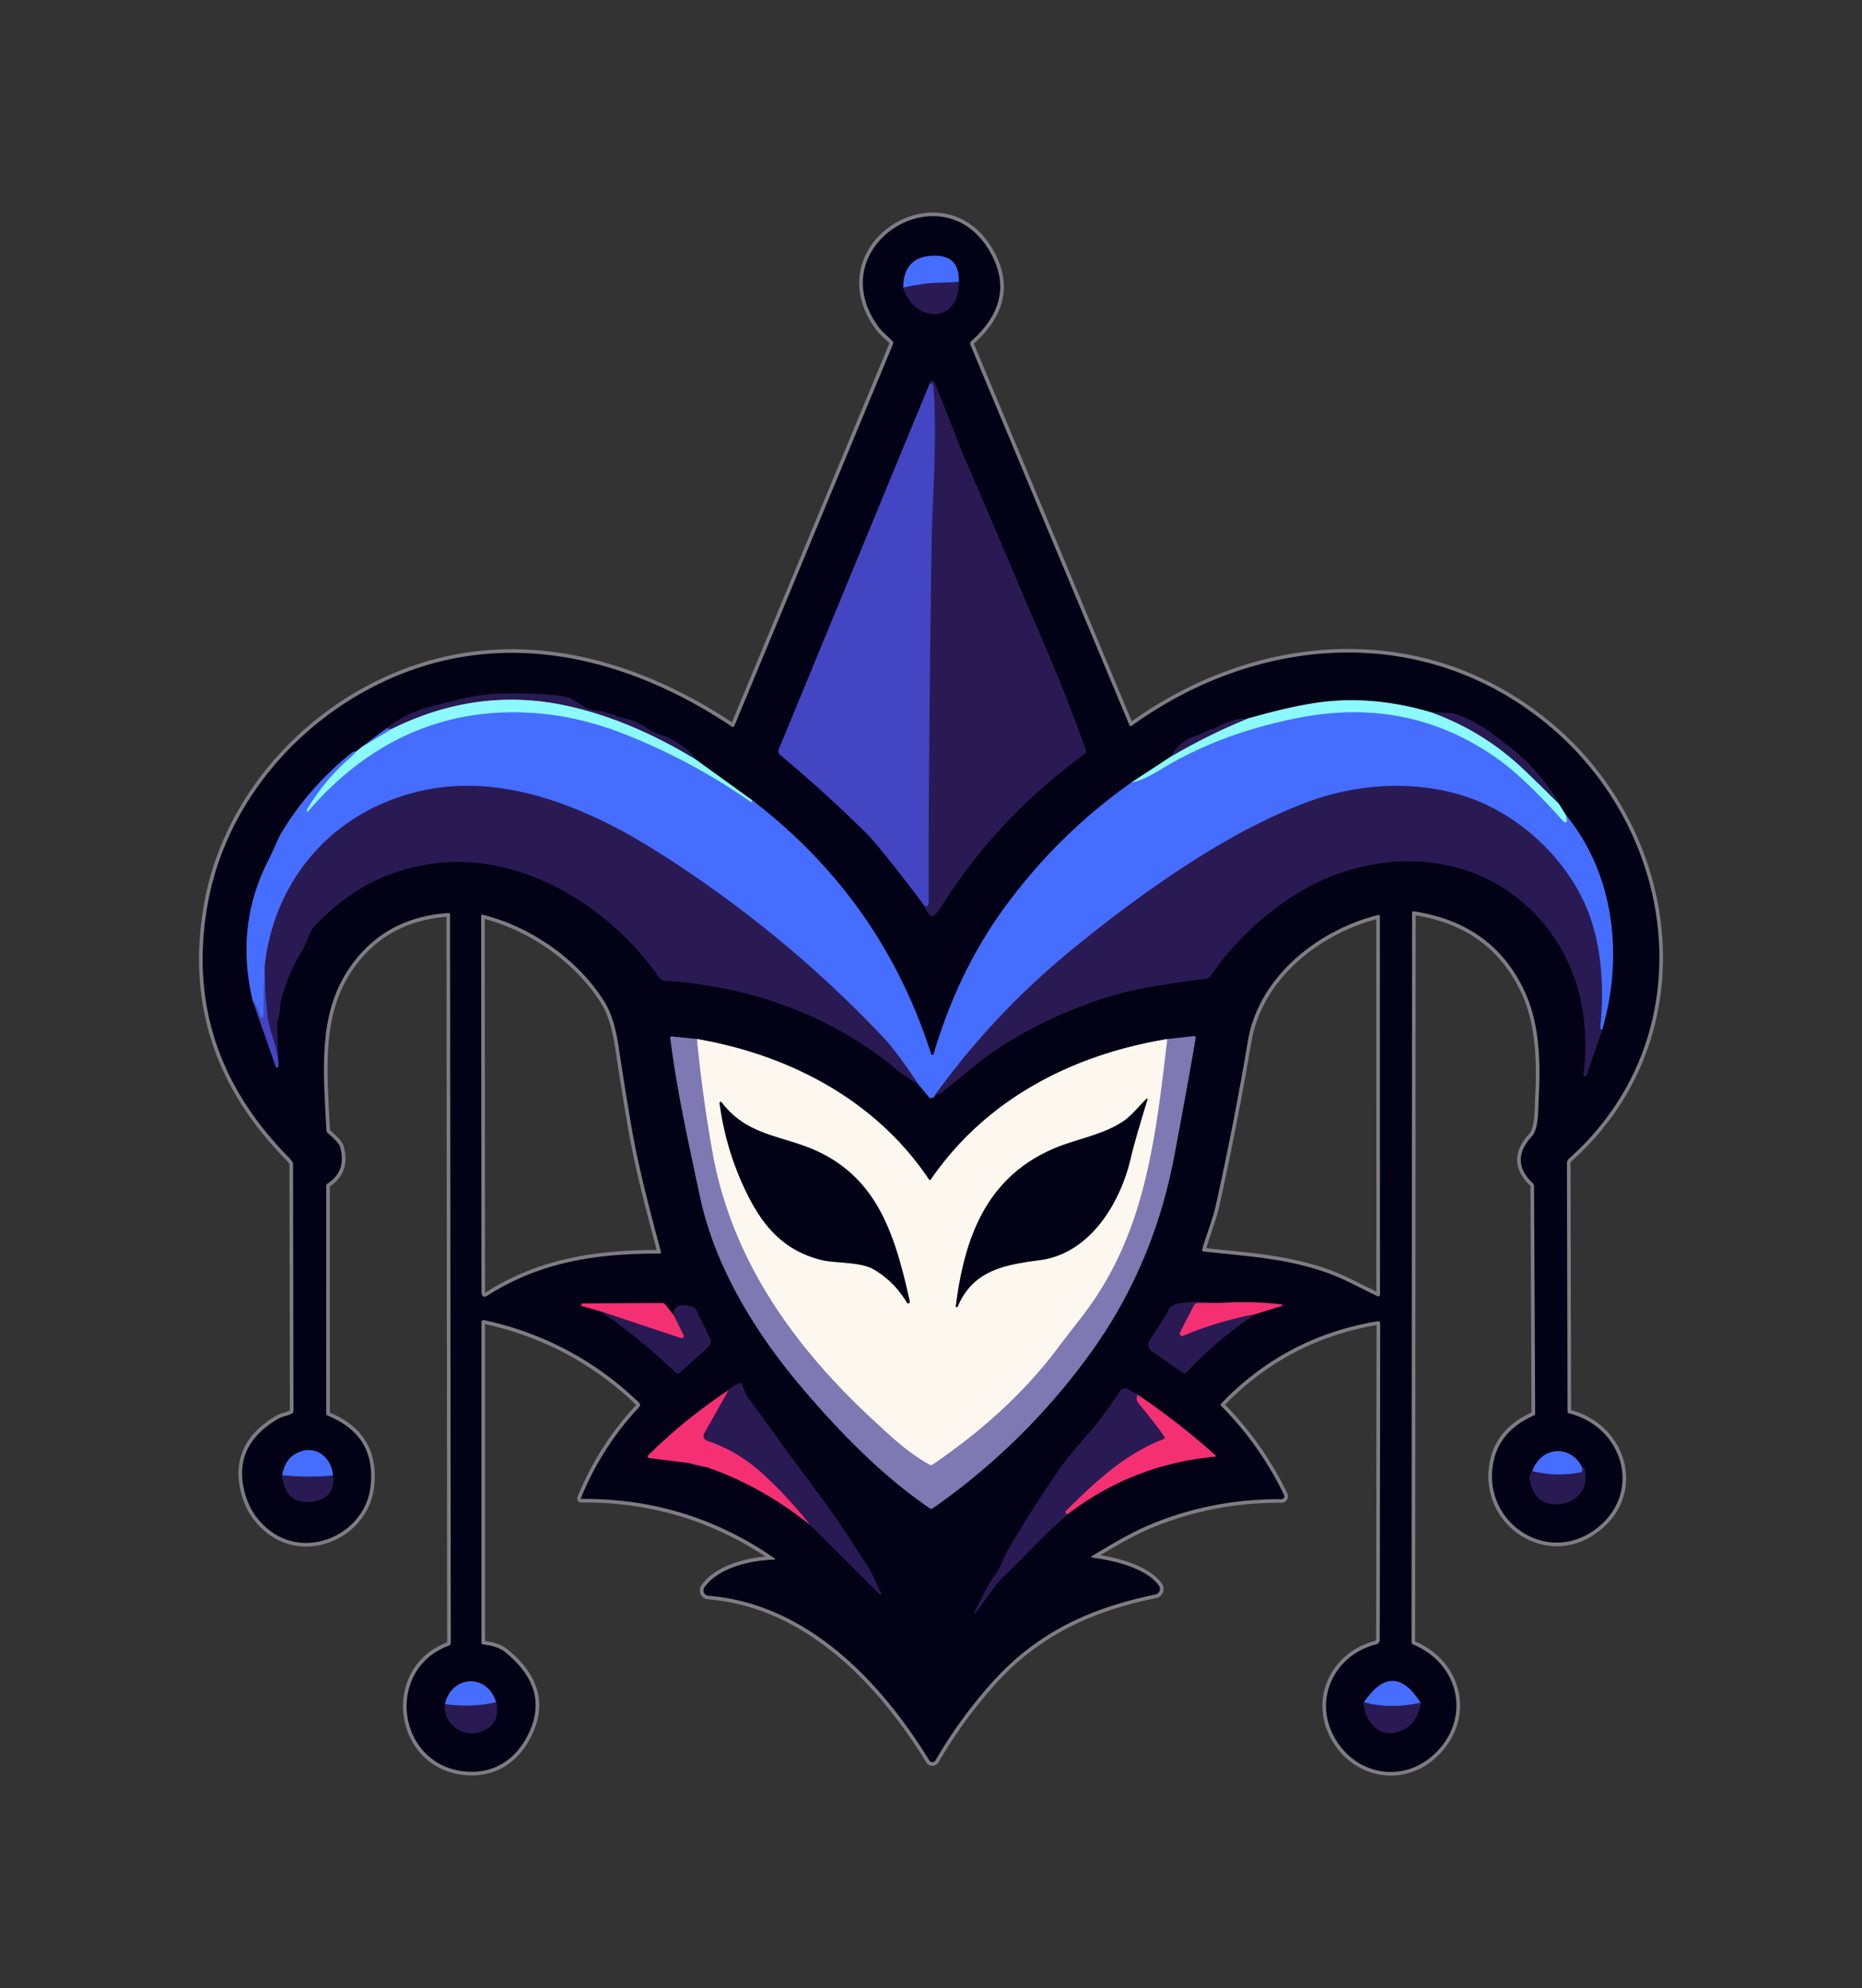 <?xml version="1.0" encoding="UTF-8" standalone="no"?>
<svg
   version="1.1"
   viewBox="0 0 405.759 433.184"
   id="svg154"
   sodipodi:docname="logo.svg"
   inkscape:export-filename="DALL·E 2023-10-17 12.09.51 - Minimalist logo for 'League of Replays' that can easily separate the logo and text. The design subtly reflects the character 'Shaco' with a stylized j.png"
   inkscape:export-xdpi="96"
   inkscape:export-ydpi="96"
   inkscape:version="1.3.2 (1:1.3.2+202311252150+091e20ef0f)"
   width="405.759"
   height="433.184"
   xmlns:inkscape="http://www.inkscape.org/namespaces/inkscape"
   xmlns:sodipodi="http://sodipodi.sourceforge.net/DTD/sodipodi-0.dtd"
   xmlns="http://www.w3.org/2000/svg"
   xmlns:svg="http://www.w3.org/2000/svg">
  <rect x="0" y="0" width="405.759" height="433.184" fill="#333333" stroke="none"/>
  <defs
     id="defs154" />
  <sodipodi:namedview
     id="namedview154"
     pagecolor="#ffffff"
     bordercolor="#666666"
     borderopacity="1.0"
     inkscape:showpageshadow="2"
     inkscape:pageopacity="0.0"
     inkscape:pagecheckerboard="0"
     inkscape:deskcolor="#d1d1d1"
     inkscape:zoom="1.0606602"
     inkscape:cx="79.667363"
     inkscape:cy="338.46844"
     inkscape:window-width="1920"
     inkscape:window-height="1080"
     inkscape:window-x="1920"
     inkscape:window-y="0"
     inkscape:window-maximized="0"
     inkscape:current-layer="svg154" />
  <g
     id="g1"
     transform="translate(-1.001,1.556)">
    <path
       stroke="#807d82"
       vector-effect="non-scaling-stroke"
       d="m 238.898,337.545 c 4.261,-2.563 8.774,-5.275 13.137,-7.052 q 13.404,-5.464 28.192,-5.377 a 0.66,0.668 10.9 0 0 0.629,-0.432 q 0.079,-0.212 -0.079,-0.55 -5.197,-10.802 -13.664,-19.34 -0.252,-0.252 0,-0.511 14.002,-14.599 34.112,-17.941 a 0.472,0.464 85.1 0 1 0.542,0.464 l -0.094,68.924 a 1.046,1.053 82.7 0 1 -0.786,1.014 c -9.041,2.311 -13.711,11.824 -9.159,20.165 4.552,8.349 14.89,10.22 21.761,3.837 8.247,-7.681 5.613,-19.764 -4.576,-23.971 q -0.314,-0.134 -0.314,-0.48 l 0.11,-158.933 q 0,-0.385 0.377,-0.33 17.43,2.618 24.301,17.768 c 3.098,6.816 3.349,15.118 2.925,22.878 -0.118,2.138 0.047,6.69 -1.462,8.326 q -4.984,5.393 0.165,10.26 0.283,0.267 0.283,0.66 l 0.236,49.45 q 0.008,0.377 -0.346,0.535 -8.035,3.569 -8.955,11.392 c -1.423,12.084 11.58,20.739 21.809,13.829 11.14,-7.524 7.115,-22.665 -5.157,-25.724 q -0.299,-0.071 -0.299,-0.377 l -0.126,-54.12 a 1.336,1.313 69.4 0 1 0.44,-0.991 c 29.458,-26.243 24.214,-70.732 -4.631,-94.577 -27.037,-22.335 -63.185,-19.576 -90.646,0.252 q -0.346,0.244 -0.511,-0.149 L 212.459,73.563 q -0.181,-0.432 0.165,-0.747 10.095,-9.01 4.127,-19.489 c -10.307,-18.098 -37.218,-1.289 -24.277,16.4 0.763,1.046 2.052,2.044 3.035,3.066 q 0.252,0.259 0.11,0.597 l -34.568,83.162 q -0.189,0.472 -0.613,0.189 c -23.892,-15.951 -52.485,-22.461 -79.302,-8.027 -17.61,9.481 -31.172,26.549 -34.812,46.4 q -5.786,31.534 17.233,55.166 0.55,0.558 1.061,1.187 0.236,0.291 0.244,0.668 l 0.086,53.79 a 0.613,0.613 0 0 1 -0.33,0.542 c -0.865,0.448 -2.248,0.692 -2.932,1.093 q -9.403,5.44 -7.657,14.757 1.195,6.368 6.171,9.937 c 8.271,5.92 20.401,0.22 21.549,-9.922 q 1.25,-11.101 -9.308,-15.401 -0.346,-0.142 -0.346,-0.511 l -0.008,-49.513 q 0,-0.362 0.307,-0.566 4.198,-2.728 2.728,-7.956 -0.267,-0.951 -2.665,-3.019 -0.307,-0.259 -0.33,-0.668 c -0.747,-13.994 -1.816,-25.975 5.566,-36.093 q 7.508,-10.299 21.022,-11.211 0.362,-0.024 0.362,0.338 l 0.157,158.768 a 0.519,0.535 78.8 0 1 -0.346,0.503 c -13.962,5.047 -11.541,25.7 3.113,27.414 6.014,0.7 10.873,-2.052 13.758,-7.382 q 5.574,-10.315 -4.709,-18.617 -1.604,-1.297 -4.725,-1.635 -0.409,-0.047 -0.409,-0.456 v -69.765 a 0.472,0.472 0 0 1 0.574,-0.456 q 19.474,4.214 33.774,17.98 a 0.676,0.684 43.3 0 1 0.024,0.959 q -8.168,8.711 -12.689,19.835 -0.071,0.181 0.126,0.181 23.121,-0.189 42.029,12.925 0.432,0.291 -0.094,0.307 c -4.953,0.157 -12.052,1.667 -15.15,6.022 a 1.171,1.171 0 0 0 0.857,1.848 c 21.51,1.737 37.556,18.625 48.153,35.897 a 0.778,0.778 0 0 0 1.336,-0.016 q 5.032,-8.703 11.887,-16.494 c 9.969,-11.337 21.761,-16.714 36.038,-19.654 a 1.242,1.25 66.2 0 0 0.763,-1.95 c -2.783,-3.884 -10.142,-5.558 -14.584,-6.093 a 0.165,0.165 0 0 1 -0.063,-0.307"
       id="path3"
       style="fill:none;stroke-width:1.572;stroke-linecap:butt" />
    <path
       stroke="#160e34"
       vector-effect="non-scaling-stroke"
       d="m 197.829,61.102 c 2.146,7.445 12.154,8.388 12.123,-1.25"
       id="path21"
       style="fill:none;stroke-width:1.572;stroke-linecap:butt" />
    <path
       stroke="#24378a"
       vector-effect="non-scaling-stroke"
       d="m 209.951,59.852 q 0.126,-5.48 -4.78,-5.66 -7.249,-0.275 -7.343,6.91"
       id="path22"
       style="fill:none;stroke-width:1.572;stroke-linecap:butt" />
    <path
       stroke="#3844a9"
       vector-effect="non-scaling-stroke"
       d="m 209.951,59.852 q -2.099,0.165 -4.135,0.197 c -2.964,0.039 -5.204,0.519 -7.988,1.053"
       id="path23"
       style="fill:none;stroke-width:1.572;stroke-linecap:butt" />
    <path
       stroke="#23236c"
       vector-effect="non-scaling-stroke"
       d="m 203.575,82.085 -32.878,79.671 a 1.022,1.006 31.3 0 0 0.291,1.164 q 9.552,7.948 18.546,16.824 3.373,3.333 13.066,16.258"
       id="path24"
       style="fill:none;stroke-width:1.572;stroke-linecap:butt" />
    <path
       stroke="#160e34"
       vector-effect="non-scaling-stroke"
       d="m 202.601,196.002 q 0.354,1.376 1.297,2.02 0.346,0.236 0.645,-0.063 0.873,-0.881 1.832,-2.39 12.107,-19.073 30.865,-32.721 a 0.975,0.983 62 0 0 0.346,-1.116 q -4.057,-11.305 -8.876,-22.532 C 222.593,124.963 217.467,112.699 211.744,99.491 209.362,94.011 207.129,87.698 204.645,81.81 a 0.558,0.566 62.1 0 0 -0.825,-0.252 q -0.11,0.071 -0.244,0.527"
       id="path25"
       style="fill:none;stroke-width:1.572;stroke-linecap:butt" />
    <path
       stroke="#37308b"
       vector-effect="non-scaling-stroke"
       d="m 202.601,196.002 q 0.763,0.11 0.763,-1.234 -0.079,-29.246 0.645,-78.169 c 0.134,-9.34 1.289,-22.477 0.377,-33.979 q -0.032,-0.362 -0.204,-0.472 -0.22,-0.149 -0.605,-0.063"
       id="path26"
       style="fill:none;stroke-width:1.572;stroke-linecap:butt" />
    <path
       stroke="#24378a"
       vector-effect="non-scaling-stroke"
       d="m 85.17,157.251 -5.299,3.947"
       id="path27"
       style="fill:none;stroke-width:1.572;stroke-linecap:butt" />
    <path
       stroke="#477d89"
       vector-effect="non-scaling-stroke"
       d="m 79.871,161.198 -1.25,0.998"
       id="path28"
       style="fill:none;stroke-width:1.572;stroke-linecap:butt" />
    <path
       stroke="#24378a"
       vector-effect="non-scaling-stroke"
       d="m 78.621,162.196 q -0.511,-0.031 -0.888,0.267 -9.426,7.437 -15.543,17.697 -0.401,0.684 -1.431,3.05 -0.511,1.187 -1.447,3.042 -7.06,14.049 -3.263,30.126"
       id="path29"
       style="fill:none;stroke-width:1.572;stroke-linecap:butt" />
    <path
       stroke="#23236c"
       vector-effect="non-scaling-stroke"
       d="m 56.05,216.38 5.047,14.536 a 0.259,0.259 0 0 0 0.487,0.008 q 0.157,-0.401 0.071,-1.006"
       id="path30"
       style="fill:none;stroke-width:1.572;stroke-linecap:butt" />
    <path
       stroke="#160e34"
       vector-effect="non-scaling-stroke"
       d="m 61.655,229.918 -0.283,-8.31 q -0.016,-0.385 0.126,-0.739 c 0.582,-1.478 0.456,-3.247 0.763,-4.458 q 1.431,-5.778 4.576,-10.818 c 0.896,-1.447 1.612,-4.151 2.421,-5.032 q 11.565,-12.618 27.878,-14.143 c 18.656,-1.745 37.257,10.15 47.587,25.118 a 1.392,1.368 73.9 0 0 1.046,0.59 c 18.452,1.164 36.274,7.406 50.59,19.332 q 1.47,1.234 4.764,3.27"
       id="path31"
       style="fill:none;stroke-width:1.572;stroke-linecap:butt" />
    <path
       stroke="#24378a"
       vector-effect="non-scaling-stroke"
       d="m 201.123,234.729 2.272,2.744 q 0.267,0.322 0.684,0.228 0.566,-0.126 0.778,-0.794"
       id="path32"
       style="fill:none;stroke-width:1.572;stroke-linecap:butt" />
    <path
       stroke="#160e34"
       vector-effect="non-scaling-stroke"
       d="m 204.857,236.907 q 0.747,0.055 1.792,-0.763 c 4.167,-3.263 8.349,-7.036 12.508,-9.686 q 11.4,-7.249 24.332,-11.085 c 6.195,-1.84 13.341,-2.728 20.063,-3.64 a 2.107,2.068 12.9 0 0 1.447,-0.888 c 5.322,-7.807 13.2,-14.882 21.266,-19.206 13.9,-7.453 32.052,-7.98 45.142,2.272 12.123,9.505 16.533,23.798 14.662,38.664 a 0.355,0.355 0 0 0 0.692,0.157 l 3.412,-10.055"
       id="path33"
       style="fill:none;stroke-width:1.572;stroke-linecap:butt" />
    <path
       stroke="#24378a"
       vector-effect="non-scaling-stroke"
       d="m 350.174,222.677 c 4.591,-15.763 2.673,-33.727 -7.909,-46.573"
       id="path34"
       style="fill:none;stroke-width:1.572;stroke-linecap:butt" />
    <path
       stroke="#477d89"
       vector-effect="non-scaling-stroke"
       d="m 342.265,176.104 -1.643,-2.61"
       id="path35"
       style="fill:none;stroke-width:1.572;stroke-linecap:butt" />
    <path
       stroke="#160e34"
       vector-effect="non-scaling-stroke"
       d="m 340.622,173.494 q -3.058,-5.432 -7.767,-9.851 c -1.997,-1.871 -3.648,-3.035 -6.407,-5.142 q -3.522,-2.697 -7.689,-4.253 c -1.871,-0.692 -3.679,-0.425 -5.684,-0.527"
       id="path36"
       style="fill:none;stroke-width:1.572;stroke-linecap:butt" />
    <path
       stroke="#477d89"
       vector-effect="non-scaling-stroke"
       d="m 313.074,153.721 q -12.351,-3.679 -23.782,-2.319 -6.431,0.763 -16.502,3.656"
       id="path37"
       style="fill:none;stroke-width:1.572;stroke-linecap:butt" />
    <path
       stroke="#160e34"
       vector-effect="non-scaling-stroke"
       d="m 272.79,155.058 q -3.577,0.071 -6.706,1.879 -0.503,0.283 -1.266,0.495 c -1.124,0.314 -1.965,1.014 -3.137,1.344 q -3.538,0.975 -5.322,4.403"
       id="path38"
       style="fill:none;stroke-width:1.572;stroke-linecap:butt" />
    <path
       stroke="#477d89"
       vector-effect="non-scaling-stroke"
       d="m 256.359,163.179 -8.789,5.771"
       id="path39"
       style="fill:none;stroke-width:1.572;stroke-linecap:butt" />
    <path
       stroke="#24378a"
       vector-effect="non-scaling-stroke"
       d="m 247.57,168.95 q -15.661,11.03 -27.249,26.683 c -7.311,9.874 -12.374,20.739 -15.865,32.469 a 0.291,0.291 0 0 1 -0.558,0 q -10.755,-33.64 -38.955,-55.252"
       id="path40"
       style="fill:none;stroke-width:1.572;stroke-linecap:butt" />
    <path
       stroke="#477d89"
       vector-effect="non-scaling-stroke"
       d="m 164.943,172.849 -12.296,-8.884"
       id="path41"
       style="fill:none;stroke-width:1.572;stroke-linecap:butt" />
    <path
       stroke="#160e34"
       vector-effect="non-scaling-stroke"
       d="m 152.647,163.965 q -3.058,-3.954 -8.011,-5.519 -1.47,-0.464 -2.846,-1.439 -1.95,-1.376 -4.033,-1.848 -1.73,-0.385 -3.074,-0.904 -1.627,-0.629 -3.042,-0.786 -2.484,-0.267 -3.31,-0.896 -2.767,-2.107 -4.332,-2.351 -5.267,-0.81 -13.711,-0.637 -4.08,0.086 -8.247,1.046 -4.552,1.046 -8.098,2.044 -4.843,1.368 -8.774,4.576"
       id="path42"
       style="fill:none;stroke-width:1.572;stroke-linecap:butt" />
    <path
       stroke="#5b8aa8"
       vector-effect="non-scaling-stroke"
       d="m 152.647,163.965 q -14.379,-8.734 -28.059,-11.714 -19.544,-4.261 -38.302,5.071"
       id="path43"
       style="fill:none;stroke-width:1.572;stroke-linecap:butt" />
    <path
       stroke="#3844a9"
       vector-effect="non-scaling-stroke"
       d="m 86.286,157.322 -1.116,-0.071"
       id="path44"
       style="fill:none;stroke-width:1.572;stroke-linecap:butt" />
    <path
       stroke="#69b3fe"
       vector-effect="non-scaling-stroke"
       d="m 164.943,172.849 q -0.173,0.472 -0.267,0.409 -13.043,-9.127 -27.87,-14.937 -13.569,-5.315 -27.359,-4.552 c -16.801,0.92 -30.543,8.923 -41.455,21.659 q -0.102,0.126 -0.11,-0.039 v -0.401 q -0.008,-0.181 0.086,-0.33 3.813,-6.195 8.664,-10.519 1.58,-1.407 1.989,-1.942"
       id="path45"
       style="fill:none;stroke-width:1.572;stroke-linecap:butt" />
    <path
       stroke="#69b3fe"
       vector-effect="non-scaling-stroke"
       d="m 79.871,161.198 6.415,-3.876"
       id="path46"
       style="fill:none;stroke-width:1.572;stroke-linecap:butt" />
    <path
       stroke="#3844a9"
       vector-effect="non-scaling-stroke"
       d="m 350.174,222.677 q -0.55,0.385 -0.432,-0.802 c 0.912,-8.978 0.165,-18.931 -3.609,-26.966 -4.072,-8.672 -11.392,-16.014 -19.859,-20.417 -10.999,-5.715 -24.749,-5.999 -36.541,-2.539 q -6.179,1.816 -14.521,5.967 c -14.34,7.138 -29.222,18.113 -40.685,27.508 q -16.903,13.86 -29.67,31.478"
       id="path47"
       style="fill:none;stroke-width:1.572;stroke-linecap:butt" />
    <path
       stroke="#3844a9"
       vector-effect="non-scaling-stroke"
       d="m 201.123,234.729 q -4.748,-7.186 -7.807,-10.417 -22.272,-23.467 -49.639,-40.63 c -14.552,-9.12 -32.556,-16.714 -50.111,-13.066 -19.253,4.009 -32.713,18.821 -34.867,38.302"
       id="path48"
       style="fill:none;stroke-width:1.572;stroke-linecap:butt" />
    <path
       stroke="#4559e1"
       vector-effect="non-scaling-stroke"
       d="m 58.699,208.919 -0.314,10.92 a 0.354,0.354 0 0 1 -0.7,0.063 q -0.409,-1.832 -1.635,-3.522"
       id="path49"
       style="fill:none;stroke-width:1.572;stroke-linecap:butt" />
    <path
       stroke="#37308b"
       vector-effect="non-scaling-stroke"
       d="m 61.655,229.918 q -0.322,-2.587 -1.124,-5.087 -1.038,-3.239 -1.242,-5.016 -0.637,-5.417 -0.59,-10.896"
       id="path50"
       style="fill:none;stroke-width:1.572;stroke-linecap:butt" />
    <path
       stroke="#5b8aa8"
       vector-effect="non-scaling-stroke"
       d="m 313.074,153.721 q 11.219,4.072 19.898,12.312 3.758,3.569 7.649,7.461"
       id="path51"
       style="fill:none;stroke-width:1.572;stroke-linecap:butt" />
    <path
       stroke="#69b3fe"
       vector-effect="non-scaling-stroke"
       d="m 342.265,176.104 0.189,1.093 a 0.393,0.393 0 0 1 -0.684,0.33 c -4.686,-5.189 -9.906,-10.676 -15.433,-14.434 q -18.931,-12.862 -42.548,-8.184 -17.029,3.365 -29.906,11.266 -3.939,2.421 -6.313,2.775"
       id="path52"
       style="fill:none;stroke-width:1.572;stroke-linecap:butt" />
    <path
       stroke="#5b8aa8"
       vector-effect="non-scaling-stroke"
       d="m 256.359,163.179 q 8.161,-4.756 16.431,-8.121"
       id="path53"
       style="fill:none;stroke-width:1.572;stroke-linecap:butt" />
    <path
       stroke="#807d82"
       vector-effect="non-scaling-stroke"
       d="m 132.788,216.844 c -5.621,-9.104 -15.857,-16.4 -26.541,-19.065 q -0.401,-0.094 -0.401,0.314 l 0.071,81.786 q 0,1.706 1.439,0.794 c 11.565,-7.343 23.9,-9.096 37.328,-9.065 q 0.448,0 0.33,-0.432 c -2.382,-8.962 -4.811,-17.98 -6.376,-27.021 q -1.509,-8.774 -2.822,-17.587 c -0.519,-3.475 -1.423,-7.115 -3.027,-9.725"
       id="path54"
       style="fill:none;stroke-width:1.572;stroke-linecap:butt" />
    <path
       stroke="#807d82"
       vector-effect="non-scaling-stroke"
       d="m 291.195,276.16 c 3.035,1.148 6.58,3.129 9.953,4.701 q 0.574,0.259 0.574,-0.37 l -0.024,-82.368 q 0,-0.393 -0.385,-0.299 c -13.129,3.27 -26.015,13.467 -28.365,27.398 q -3.05,18.051 -7.021,35.936 c -0.66,2.987 -2.044,6.289 -2.94,9.489 q -0.126,0.448 0.346,0.503 c 9.568,1.101 18.357,1.415 27.862,5.008"
       id="path55"
       style="fill:none;stroke-width:1.572;stroke-linecap:butt" />
    <path
       stroke="#807d82"
       vector-effect="non-scaling-stroke"
       d="m 255.353,224.87 c -20.645,3.396 -39.411,13.043 -51.447,30.519 q -0.267,0.385 -0.527,0 c -11.462,-17.099 -30.197,-27.037 -50.496,-30.535"
       id="path56"
       style="fill:none;stroke-width:1.572;stroke-linecap:butt" />
    <path
       stroke="#403d64"
       vector-effect="non-scaling-stroke"
       d="m 152.883,224.855 -5.393,-0.55 q -0.472,-0.047 -0.409,0.417 c 1.454,11.557 4.041,23.082 6.462,34.466 3.263,15.338 12.036,29.592 22.044,41.431 8.161,9.646 17.563,19.34 28.043,26.478 q 0.33,0.22 0.653,-0.008 19.788,-13.852 34.018,-33.357 14.049,-19.246 18.609,-43.507 3.388,-18.043 4.623,-25.59 0.079,-0.464 -0.393,-0.409 l -5.786,0.645"
       id="path57"
       style="fill:none;stroke-width:1.572;stroke-linecap:butt" />
    <path
       stroke="#beb9d1"
       vector-effect="non-scaling-stroke"
       d="m 152.883,224.855 q 1.219,12.5 3.412,24.741 c 4.19,23.365 17.697,42.202 34.741,58.028 4.733,4.387 7.783,7.272 12.492,9.945 a 0.692,0.692 0 0 0 0.731,-0.032 c 10.157,-6.918 19.481,-15.126 26.903,-24.922 q 2.146,-2.838 5.535,-7.201 c 13.554,-17.437 15.975,-37.485 18.656,-60.543"
       id="path58"
       style="fill:none;stroke-width:1.572;stroke-linecap:butt" />
    <path
       stroke="#7b1944"
       vector-effect="non-scaling-stroke"
       d="m 274.661,284.761 5.307,-1.651 q 1.093,-0.338 -0.047,-0.464 -6.565,-0.715 -13.271,-0.267"
       id="path59"
       style="fill:none;stroke-width:1.572;stroke-linecap:butt" />
    <path
       stroke="#160e34"
       vector-effect="non-scaling-stroke"
       d="m 266.65,282.379 c -3.813,-0.149 -10.527,-0.888 -11.172,1.808 q -0.094,0.385 -0.307,0.708 l -3.671,5.637 a 1.69,1.69 0 0 0 0.448,2.311 l 6.659,4.623 a 0.825,0.818 39 0 0 1.077,-0.11 q 6.572,-7.107 14.977,-12.595"
       id="path60"
       style="fill:none;stroke-width:1.572;stroke-linecap:butt" />
    <path
       stroke="#8f2563"
       vector-effect="non-scaling-stroke"
       d="m 266.65,282.379 -4.709,0.031 a 0.841,0.841 0 0 0 -0.747,0.456 l -3.05,5.951 a 0.503,0.503 0 0 0 0.637,0.692 q 7.547,-3.16 15.881,-4.748"
       id="path61"
       style="fill:none;stroke-width:1.572;stroke-linecap:butt" />
    <path
       stroke="#160e34"
       vector-effect="non-scaling-stroke"
       d="m 132.136,284.266 q 8.616,6.101 16.085,13.231 a 0.708,0.708 0 0 0 0.959,0.016 l 6.148,-5.558 a 1.612,1.627 55.8 0 0 0.37,-1.903 l -3.05,-6.321 q -0.181,-0.362 -0.566,-0.48 -4.473,-1.329 -4.214,1.84"
       id="path62"
       style="fill:none;stroke-width:1.572;stroke-linecap:butt" />
    <path
       stroke="#7b1944"
       vector-effect="non-scaling-stroke"
       d="m 147.867,285.091 -1.973,-2.445 q -0.204,-0.259 -0.535,-0.259 l -17.39,0.086 a 0.291,0.291 0 0 0 -0.079,0.574 l 4.245,1.219"
       id="path63"
       style="fill:none;stroke-width:1.572;stroke-linecap:butt" />
    <path
       stroke="#8f2563"
       vector-effect="non-scaling-stroke"
       d="m 147.867,285.091 2.107,4.3 a 0.464,0.464 0 0 1 -0.566,0.637 l -17.272,-5.763"
       id="path64"
       style="fill:none;stroke-width:1.572;stroke-linecap:butt" />
    <path
       stroke="#7b1944"
       vector-effect="non-scaling-stroke"
       d="m 159.754,301.373 q -9.489,6.274 -17.485,14.19 a 0.346,0.338 26 0 0 0.204,0.582 l 8.467,1.069"
       id="path65"
       style="fill:none;stroke-width:1.572;stroke-linecap:butt" />
    <path
       stroke="#160e34"
       vector-effect="non-scaling-stroke"
       d="m 150.941,317.215 q 2.115,0.92 4.159,0.943"
       id="path66"
       style="fill:none;stroke-width:1.572;stroke-linecap:butt" />
    <path
       stroke="#7b1944"
       vector-effect="non-scaling-stroke"
       d="m 155.1,318.158 q 11.863,4.127 22.382,12.524"
       id="path67"
       style="fill:none;stroke-width:1.572;stroke-linecap:butt" />
    <path
       stroke="#160e34"
       vector-effect="non-scaling-stroke"
       d="m 177.482,330.682 15.228,15.189 q 0.039,0.039 0.094,0.039 0.102,0 0.197,0 a 0.102,0.094 77.6 0 0 0.086,-0.142 q -0.896,-1.863 -1.777,-3.742 c -1.116,-2.374 -2.822,-4.599 -4.403,-7.138 -4.741,-7.626 -10.778,-15.095 -16.187,-22.658 q -2.587,-3.624 -6.738,-9.261 -0.425,-0.566 -1.274,-2.838 -0.157,-0.432 -0.59,-0.267 -1.462,0.566 -2.366,1.509"
       id="path68"
       style="fill:none;stroke-width:1.572;stroke-linecap:butt" />
    <path
       stroke="#8f2563"
       vector-effect="non-scaling-stroke"
       d="m 177.482,330.682 q -4.607,-5.81 -9.874,-10.723 c -3.679,-3.436 -7.775,-5.936 -12.319,-7.492 q -1.509,-0.527 -0.723,-1.918 l 5.189,-9.175"
       id="path69"
       style="fill:none;stroke-width:1.572;stroke-linecap:butt" />
    <path
       stroke="#8f2563"
       vector-effect="non-scaling-stroke"
       d="m 155.1,318.158 -4.159,-0.943"
       id="path70"
       style="fill:none;stroke-width:1.572;stroke-linecap:butt" />
    <path
       stroke="#7b1944"
       vector-effect="non-scaling-stroke"
       d="m 233.843,328.252 q 13.986,-10.661 31.824,-12.406 0.456,-0.047 0.118,-0.354 -7.972,-7.131 -16.856,-13.121"
       id="path71"
       style="fill:none;stroke-width:1.572;stroke-linecap:butt" />
    <path
       stroke="#160e34"
       vector-effect="non-scaling-stroke"
       d="m 248.93,302.372 -2.044,-1.14 q -1.093,-0.621 -1.816,0.417 -1.903,2.736 -3.766,5.307 c -2.689,3.703 -6.439,7.319 -9.183,11.258 q -5.881,8.42 -11.8,18.53 -0.173,0.283 -1.132,2.547 -0.487,1.156 -1.431,2.429 -1.384,1.863 -4.403,7.988 -0.047,0.086 0.047,0.126 0.086,0.032 0.197,0.032 0.047,0 0.079,-0.039 1.667,-2.335 3.349,-4.654 1.525,-2.115 3.695,-4.182 c 4.442,-4.214 7.72,-8.05 13.121,-12.736"
       id="path72"
       style="fill:none;stroke-width:1.572;stroke-linecap:butt" />
    <path
       stroke="#8f2563"
       vector-effect="non-scaling-stroke"
       d="m 248.93,302.372 q -0.542,0.991 0.307,2.013 3.318,3.962 5.503,7.099 0.267,0.393 -0.173,0.558 c -8.538,3.278 -14.906,9.355 -21.297,15.653 a 0.362,0.362 0 0 0 0.055,0.558 q 0.244,0.157 0.519,0"
       id="path73"
       style="fill:none;stroke-width:1.572;stroke-linecap:butt" />
    <path
       stroke="#160e34"
       vector-effect="non-scaling-stroke"
       d="m 62.481,319.888 q 0.621,6.242 6.132,5.81 c 3.31,-0.259 5.582,-2.233 4.945,-5.747"
       id="path74"
       style="fill:none;stroke-width:1.572;stroke-linecap:butt" />
    <path
       stroke="#24378a"
       vector-effect="non-scaling-stroke"
       d="m 73.558,319.95 c -0.362,-4.544 -4.725,-7.217 -8.75,-4.316 q -1.706,1.226 -2.327,4.253"
       id="path75"
       style="fill:none;stroke-width:1.572;stroke-linecap:butt" />
    <path
       stroke="#3844a9"
       vector-effect="non-scaling-stroke"
       d="m 73.558,319.95 q -5.33,0.566 -11.077,-0.063"
       id="path76"
       style="fill:none;stroke-width:1.572;stroke-linecap:butt" />
    <path
       stroke="#160e34"
       vector-effect="non-scaling-stroke"
       d="m 334.922,319.023 q -0.259,0.11 -0.511,0.873 -0.149,0.464 -0.047,0.975 1.03,5.362 5.668,5.346 3.082,-0.016 4.953,-1.934 2.162,-2.209 1.266,-5.896 -0.055,-0.212 -0.267,-0.212 -0.181,0 -0.212,0.047"
       id="path77"
       style="fill:none;stroke-width:1.572;stroke-linecap:butt" />
    <path
       stroke="#24378a"
       vector-effect="non-scaling-stroke"
       d="m 345.771,318.221 c -2.374,-5.008 -8.923,-4.748 -10.849,0.802"
       id="path78"
       style="fill:none;stroke-width:1.572;stroke-linecap:butt" />
    <path
       stroke="#3844a9"
       vector-effect="non-scaling-stroke"
       d="m 345.771,318.221 0.032,0.582 q 0.024,0.417 -0.385,0.495 -5.322,1.022 -10.495,-0.275"
       id="path79"
       style="fill:none;stroke-width:1.572;stroke-linecap:butt" />
    <path
       stroke="#160e34"
       vector-effect="non-scaling-stroke"
       d="m 97.976,369.794 c -0.448,4.552 4.245,7.587 8.168,5.865 q 4.033,-1.761 2.972,-6.274"
       id="path80"
       style="fill:none;stroke-width:1.572;stroke-linecap:butt" />
    <path
       stroke="#24378a"
       vector-effect="non-scaling-stroke"
       d="m 109.116,369.385 c -2.013,-6.517 -9.811,-5.802 -11.14,0.409"
       id="path81"
       style="fill:none;stroke-width:1.572;stroke-linecap:butt" />
    <path
       stroke="#3844a9"
       vector-effect="non-scaling-stroke"
       d="m 109.116,369.385 q -5.244,1.195 -11.14,0.409"
       id="path82"
       style="fill:none;stroke-width:1.572;stroke-linecap:butt" />
    <path
       stroke="#160e34"
       vector-effect="non-scaling-stroke"
       d="m 298.239,369.369 q 0,3.208 2.319,5.385 2.044,1.918 4.89,1.124 4.41,-1.242 5.126,-6.384"
       id="path83"
       style="fill:none;stroke-width:1.572;stroke-linecap:butt" />
    <path
       stroke="#24378a"
       vector-effect="non-scaling-stroke"
       d="m 310.574,369.495 q -6.006,-9.481 -12.335,-0.126"
       id="path84"
       style="fill:none;stroke-width:1.572;stroke-linecap:butt" />
    <path
       stroke="#3844a9"
       vector-effect="non-scaling-stroke"
       d="m 310.574,369.495 q -6.722,1.423 -12.335,-0.126"
       id="path85"
       style="fill:none;stroke-width:1.572;stroke-linecap:butt" />
    <path
       stroke="#807d82"
       vector-effect="non-scaling-stroke"
       d="m 209.692,283.15 c 3.373,-7.956 10.267,-9.112 17.901,-10.118 11.006,-1.447 17.634,-12.579 19.867,-22.461 q 0.668,-2.956 3.522,-12.327 0.228,-0.731 -0.314,-0.189 c -1.533,1.525 -3.082,3.451 -4.638,4.544 -4.3,3.042 -9.984,3.923 -14.843,5.904 -15.118,6.187 -20,19.458 -21.887,34.545 a 0.204,0.204 0 0 0 0.393,0.102"
       id="path86"
       style="fill:none;stroke-width:1.572;stroke-linecap:butt" />
    <path
       stroke="#807d82"
       vector-effect="non-scaling-stroke"
       d="m 191.358,275.021 q 4.473,2.587 7.272,7.256 a 0.338,0.338 0 0 0 0.621,-0.244 c -3.373,-15.22 -7.421,-28.279 -23.019,-33.9 -6.596,-2.382 -13.074,-2.995 -17.988,-9.505 a 0.244,0.244 0 0 0 -0.432,0.173 q 1.407,10.645 6.187,20.158 c 3.695,7.351 8.341,12.17 16.156,14.073 2.775,0.676 8.365,0.346 11.203,1.989"
       id="path87"
       style="fill:none;stroke-width:1.572;stroke-linecap:butt" />
    <path
       fill="#020115"
       d="m 238.898,337.545 a 0.165,0.165 0 0 0 0.063,0.307 c 4.442,0.535 11.8,2.209 14.584,6.093 a 1.242,1.25 66.2 0 1 -0.763,1.95 c -14.277,2.94 -26.07,8.318 -36.038,19.654 q -6.855,7.791 -11.887,16.494 a 0.778,0.778 0 0 1 -1.336,0.016 c -10.598,-17.272 -26.643,-34.159 -48.153,-35.897 a 1.171,1.171 0 0 1 -0.857,-1.848 c 3.098,-4.355 10.197,-5.865 15.15,-6.022 q 0.527,-0.016 0.094,-0.307 -18.908,-13.113 -42.029,-12.925 -0.197,0 -0.126,-0.181 4.521,-11.124 12.689,-19.835 a 0.676,0.684 43.3 0 0 -0.024,-0.959 q -14.3,-13.766 -33.774,-17.98 a 0.472,0.472 0 0 0 -0.574,0.456 v 69.765 q 0,0.409 0.409,0.456 3.121,0.338 4.725,1.635 10.283,8.302 4.709,18.617 c -2.885,5.33 -7.744,8.082 -13.758,7.382 -14.654,-1.714 -17.076,-22.367 -3.113,-27.414 a 0.519,0.535 78.8 0 0 0.346,-0.503 L 99.077,197.732 q 0,-0.362 -0.362,-0.338 -13.514,0.912 -21.022,11.211 c -7.382,10.118 -6.313,22.099 -5.566,36.093 q 0.024,0.409 0.33,0.668 2.398,2.068 2.665,3.019 1.47,5.228 -2.728,7.956 -0.307,0.204 -0.307,0.566 l 0.008,49.513 q 0,0.369 0.346,0.511 10.558,4.3 9.308,15.401 c -1.148,10.142 -13.279,15.841 -21.549,9.922 q -4.976,-3.569 -6.171,-9.937 -1.745,-9.316 7.657,-14.757 c 0.684,-0.401 2.068,-0.645 2.932,-1.093 a 0.613,0.613 0 0 0 0.33,-0.542 l -0.086,-53.79 q -0.008,-0.377 -0.244,-0.668 -0.511,-0.629 -1.061,-1.187 -23.019,-23.632 -17.233,-55.166 c 3.64,-19.851 17.202,-36.919 34.812,-46.4 26.816,-14.434 55.41,-7.925 79.302,8.027 q 0.425,0.283 0.613,-0.189 l 34.568,-83.162 q 0.142,-0.338 -0.11,-0.597 c -0.983,-1.022 -2.272,-2.02 -3.035,-3.066 -12.94,-17.689 13.97,-34.497 24.277,-16.4 q 5.967,10.48 -4.127,19.489 -0.346,0.314 -0.165,0.747 l 34.655,82.879 q 0.165,0.393 0.511,0.149 c 27.461,-19.827 63.609,-22.587 90.646,-0.252 28.845,23.845 34.089,68.334 4.631,94.577 a 1.336,1.313 69.4 0 0 -0.44,0.991 l 0.126,54.12 q 0,0.307 0.299,0.377 c 12.272,3.058 16.297,18.2 5.157,25.724 -10.228,6.91 -23.232,-1.745 -21.809,-13.829 q 0.92,-7.822 8.955,-11.392 0.354,-0.157 0.346,-0.535 l -0.236,-49.45 q 0,-0.393 -0.283,-0.66 -5.149,-4.866 -0.165,-10.26 c 1.509,-1.635 1.344,-6.187 1.462,-8.326 0.425,-7.76 0.173,-16.062 -2.925,-22.878 q -6.871,-15.15 -24.301,-17.768 -0.377,-0.055 -0.377,0.33 l -0.11,158.933 q 0,0.346 0.314,0.48 c 10.189,4.206 12.823,16.29 4.576,23.971 -6.871,6.384 -17.209,4.513 -21.761,-3.837 -4.552,-8.341 0.118,-17.854 9.159,-20.165 a 1.046,1.053 82.7 0 0 0.786,-1.014 l 0.094,-68.924 a 0.472,0.464 85.1 0 0 -0.542,-0.464 q -20.11,3.341 -34.112,17.941 -0.252,0.259 0,0.511 8.467,8.538 13.664,19.34 0.157,0.338 0.079,0.55 a 0.66,0.668 10.9 0 1 -0.629,0.432 q -14.788,-0.086 -28.192,5.377 c -4.363,1.777 -8.876,4.489 -13.137,7.052 z M 197.829,61.102 c 2.146,7.445 12.154,8.388 12.123,-1.25 q 0.126,-5.48 -4.78,-5.66 -7.249,-0.275 -7.343,6.91 z m 5.747,20.983 -32.878,79.671 a 1.022,1.006 31.3 0 0 0.291,1.164 q 9.552,7.948 18.546,16.824 3.373,3.333 13.066,16.258 0.354,1.376 1.297,2.02 0.346,0.236 0.645,-0.063 0.873,-0.881 1.832,-2.39 12.107,-19.073 30.865,-32.721 a 0.975,0.983 62 0 0 0.346,-1.116 q -4.057,-11.305 -8.876,-22.532 C 222.593,124.963 217.467,112.699 211.744,99.491 209.362,94.011 207.129,87.698 204.645,81.81 a 0.558,0.566 62.1 0 0 -0.825,-0.252 q -0.11,0.071 -0.244,0.527 z m -118.406,75.166 -5.299,3.947 -1.25,0.998 q -0.511,-0.031 -0.888,0.267 -9.426,7.437 -15.543,17.697 -0.401,0.684 -1.431,3.05 -0.511,1.187 -1.447,3.042 -7.06,14.049 -3.263,30.126 l 5.047,14.536 a 0.259,0.259 0 0 0 0.487,0.008 q 0.157,-0.401 0.071,-1.006 l -0.283,-8.31 q -0.016,-0.385 0.126,-0.739 c 0.582,-1.478 0.456,-3.247 0.763,-4.458 q 1.431,-5.778 4.576,-10.818 c 0.896,-1.447 1.612,-4.151 2.421,-5.032 q 11.565,-12.618 27.878,-14.143 c 18.656,-1.745 37.257,10.15 47.587,25.118 a 1.392,1.368 73.9 0 0 1.046,0.59 c 18.452,1.164 36.274,7.406 50.59,19.332 q 1.47,1.234 4.764,3.27 l 2.272,2.744 q 0.267,0.322 0.684,0.228 0.566,-0.126 0.778,-0.794 0.747,0.055 1.792,-0.763 c 4.167,-3.263 8.349,-7.036 12.508,-9.686 q 11.4,-7.249 24.332,-11.085 c 6.195,-1.84 13.341,-2.728 20.063,-3.64 a 2.107,2.068 12.9 0 0 1.447,-0.888 c 5.322,-7.807 13.2,-14.882 21.266,-19.206 13.9,-7.453 32.052,-7.98 45.142,2.272 12.123,9.505 16.533,23.798 14.662,38.664 a 0.355,0.355 0 0 0 0.692,0.157 l 3.412,-10.055 c 4.591,-15.763 2.673,-33.727 -7.909,-46.573 l -1.643,-2.61 q -3.058,-5.432 -7.767,-9.851 c -1.997,-1.871 -3.648,-3.035 -6.407,-5.142 q -3.522,-2.697 -7.689,-4.253 c -1.871,-0.692 -3.679,-0.425 -5.684,-0.527 q -12.351,-3.679 -23.782,-2.319 -6.431,0.763 -16.502,3.656 -3.577,0.071 -6.706,1.879 -0.503,0.283 -1.266,0.495 c -1.124,0.314 -1.965,1.014 -3.137,1.344 q -3.538,0.975 -5.322,4.403 l -8.789,5.771 q -15.661,11.03 -27.249,26.683 c -7.311,9.874 -12.374,20.739 -15.865,32.469 a 0.291,0.291 0 0 1 -0.558,0 Q 193.143,194.461 164.943,172.849 l -12.296,-8.884 q -3.058,-3.954 -8.011,-5.519 -1.47,-0.464 -2.846,-1.439 -1.95,-1.376 -4.033,-1.848 -1.73,-0.385 -3.074,-0.904 -1.627,-0.629 -3.042,-0.786 -2.484,-0.267 -3.31,-0.896 -2.767,-2.107 -4.332,-2.351 -5.267,-0.81 -13.711,-0.637 -4.08,0.086 -8.247,1.046 -4.552,1.046 -8.098,2.044 -4.843,1.368 -8.774,4.576 z m 47.619,59.592 c -5.621,-9.104 -15.857,-16.4 -26.541,-19.065 q -0.401,-0.094 -0.401,0.314 l 0.071,81.786 q 0,1.706 1.439,0.794 c 11.565,-7.343 23.9,-9.096 37.328,-9.065 q 0.448,0 0.33,-0.432 c -2.382,-8.962 -4.811,-17.98 -6.376,-27.021 q -1.509,-8.774 -2.822,-17.587 c -0.519,-3.475 -1.423,-7.115 -3.027,-9.725 z m 158.407,59.317 c 3.035,1.148 6.58,3.129 9.953,4.701 q 0.574,0.259 0.574,-0.37 l -0.024,-82.368 q 0,-0.393 -0.385,-0.299 c -13.129,3.27 -26.015,13.467 -28.365,27.398 q -3.05,18.051 -7.021,35.936 c -0.66,2.987 -2.044,6.289 -2.94,9.489 q -0.126,0.448 0.346,0.503 c 9.568,1.101 18.357,1.415 27.862,5.008 z m -35.842,-51.29 c -20.645,3.396 -39.411,13.043 -51.447,30.519 q -0.267,0.385 -0.527,0 c -11.462,-17.099 -30.197,-27.037 -50.496,-30.535 l -5.393,-0.55 q -0.472,-0.047 -0.409,0.417 c 1.454,11.557 4.041,23.082 6.462,34.466 3.263,15.338 12.036,29.592 22.044,41.431 8.161,9.646 17.563,19.34 28.043,26.478 q 0.33,0.22 0.653,-0.008 19.788,-13.852 34.018,-33.357 14.049,-19.246 18.609,-43.507 3.388,-18.043 4.623,-25.59 0.079,-0.464 -0.393,-0.409 z m 19.308,59.891 5.307,-1.651 q 1.093,-0.338 -0.047,-0.464 -6.565,-0.715 -13.271,-0.267 c -3.813,-0.149 -10.527,-0.888 -11.172,1.808 q -0.094,0.385 -0.307,0.708 l -3.671,5.637 a 1.69,1.69 0 0 0 0.448,2.311 l 6.659,4.623 a 0.825,0.818 39 0 0 1.077,-0.11 q 6.572,-7.107 14.977,-12.595 z m -142.526,-0.495 q 8.616,6.101 16.085,13.231 a 0.708,0.708 0 0 0 0.959,0.016 l 6.148,-5.558 a 1.612,1.627 55.8 0 0 0.37,-1.903 l -3.05,-6.321 q -0.181,-0.362 -0.566,-0.48 -4.473,-1.329 -4.214,1.84 l -1.973,-2.445 q -0.204,-0.259 -0.535,-0.259 l -17.39,0.086 a 0.291,0.291 0 0 0 -0.079,0.574 z m 27.618,17.107 q -9.489,6.274 -17.485,14.19 a 0.346,0.338 26 0 0 0.204,0.582 l 8.467,1.069 q 2.115,0.92 4.159,0.943 11.863,4.127 22.382,12.524 l 15.228,15.189 q 0.039,0.039 0.094,0.039 0.102,0 0.197,0 a 0.102,0.094 77.6 0 0 0.086,-0.142 q -0.896,-1.863 -1.777,-3.742 c -1.116,-2.374 -2.822,-4.599 -4.403,-7.138 -4.741,-7.626 -10.778,-15.095 -16.187,-22.658 q -2.587,-3.624 -6.738,-9.261 -0.425,-0.566 -1.274,-2.838 -0.157,-0.432 -0.59,-0.267 -1.462,0.566 -2.366,1.509 z m 74.089,26.879 q 13.986,-10.661 31.824,-12.406 0.456,-0.047 0.118,-0.354 -7.972,-7.131 -16.856,-13.121 l -2.044,-1.14 q -1.093,-0.621 -1.816,0.417 -1.903,2.736 -3.766,5.307 c -2.689,3.703 -6.439,7.319 -9.183,11.258 q -5.881,8.42 -11.8,18.53 -0.173,0.283 -1.132,2.547 -0.487,1.156 -1.431,2.429 -1.384,1.863 -4.403,7.988 -0.047,0.086 0.047,0.126 0.086,0.032 0.197,0.032 0.047,0 0.079,-0.039 1.667,-2.335 3.349,-4.654 1.525,-2.115 3.695,-4.182 c 4.442,-4.214 7.72,-8.05 13.121,-12.736 z M 62.481,319.888 q 0.621,6.242 6.132,5.81 c 3.31,-0.259 5.582,-2.233 4.945,-5.747 -0.362,-4.544 -4.725,-7.217 -8.75,-4.316 q -1.706,1.226 -2.327,4.253 z m 272.441,-0.865 q -0.259,0.11 -0.511,0.873 -0.149,0.464 -0.047,0.975 1.03,5.362 5.668,5.346 3.082,-0.016 4.953,-1.934 2.162,-2.209 1.266,-5.896 -0.055,-0.212 -0.267,-0.212 -0.181,0 -0.212,0.047 c -2.374,-5.008 -8.923,-4.748 -10.849,0.802 z M 97.976,369.794 c -0.448,4.552 4.245,7.587 8.168,5.865 q 4.033,-1.761 2.972,-6.274 c -2.013,-6.517 -9.811,-5.802 -11.14,0.409 z m 200.263,-0.425 q 0,3.208 2.319,5.385 2.044,1.918 4.89,1.124 4.41,-1.242 5.126,-6.384 -6.006,-9.481 -12.335,-0.126 z"
       id="path95"
       style="stroke-width:0.786" />
    <path
       fill="#456dff"
       d="m 209.951,59.852 q -2.099,0.165 -4.135,0.197 c -2.964,0.039 -5.204,0.519 -7.988,1.053 q 0.094,-7.186 7.343,-6.91 4.906,0.181 4.78,5.66 z"
       id="path96"
       style="stroke-width:0.786" />
    <path
       fill="#2a1a53"
       d="m 209.951,59.852 c 0.031,9.639 -9.977,8.695 -12.123,1.25 2.783,-0.535 5.024,-1.014 7.988,-1.053 q 2.036,-0.031 4.135,-0.197 z"
       id="path97"
       style="stroke-width:0.786" />
    <path
       fill="#2a1a53"
       d="m 202.601,196.002 q 0.763,0.11 0.763,-1.234 -0.079,-29.246 0.645,-78.169 c 0.134,-9.34 1.289,-22.477 0.377,-33.979 q -0.032,-0.362 -0.204,-0.472 -0.22,-0.149 -0.605,-0.063 0.134,-0.456 0.244,-0.527 a 0.558,0.566 62.1 0 1 0.825,0.252 c 2.484,5.888 4.717,12.201 7.099,17.681 5.723,13.208 10.849,25.472 16.966,39.71 q 4.819,11.227 8.876,22.532 a 0.975,0.983 62 0 1 -0.346,1.116 q -18.758,13.648 -30.865,32.721 -0.959,1.509 -1.832,2.39 -0.299,0.299 -0.645,0.063 -0.943,-0.645 -1.297,-2.02 z"
       id="path98"
       style="stroke-width:0.786" />
    <path
       fill="#4445c3"
       d="m 203.575,82.085 q 0.385,-0.086 0.605,0.063 0.173,0.11 0.204,0.472 c 0.912,11.502 -0.244,24.639 -0.377,33.979 q -0.723,48.924 -0.645,78.169 0,1.344 -0.763,1.234 -9.694,-12.925 -13.066,-16.258 -8.994,-8.876 -18.546,-16.824 a 1.022,1.006 31.3 0 1 -0.291,-1.164 z"
       id="path99"
       style="stroke-width:0.786" />
    <path
       fill="#2a1a53"
       d="m 152.647,163.965 q -14.379,-8.734 -28.059,-11.714 -19.544,-4.261 -38.302,5.071 l -1.116,-0.071 q 3.931,-3.208 8.774,-4.576 3.546,-0.998 8.098,-2.044 4.167,-0.959 8.247,-1.046 8.444,-0.173 13.711,0.637 1.564,0.244 4.332,2.351 0.825,0.629 3.31,0.896 1.415,0.157 3.042,0.786 1.344,0.519 3.074,0.904 2.083,0.472 4.033,1.848 1.376,0.975 2.846,1.439 4.953,1.564 8.011,5.519 z"
       id="path102"
       style="stroke-width:0.786" />
    <path
       fill="#8cf9fc"
       d="m 152.647,163.965 12.296,8.884 q -0.173,0.472 -0.267,0.409 -13.043,-9.127 -27.87,-14.937 -13.569,-5.315 -27.359,-4.552 c -16.801,0.92 -30.543,8.923 -41.455,21.659 q -0.102,0.126 -0.11,-0.039 v -0.401 q -0.008,-0.181 0.086,-0.33 3.813,-6.195 8.664,-10.519 1.58,-1.407 1.989,-1.942 l 1.25,-0.998 6.415,-3.876 q 18.758,-9.332 38.302,-5.071 13.679,2.98 28.059,11.714 z"
       id="path103"
       style="stroke-width:0.786" />
    <path
       fill="#8cf9fc"
       d="m 313.074,153.721 q 11.219,4.072 19.898,12.312 3.758,3.569 7.649,7.461 l 1.643,2.61 0.189,1.093 a 0.393,0.393 0 0 1 -0.684,0.33 c -4.686,-5.189 -9.906,-10.676 -15.433,-14.434 q -18.931,-12.862 -42.548,-8.184 -17.029,3.365 -29.906,11.266 -3.939,2.421 -6.313,2.775 l 8.789,-5.771 q 8.161,-4.756 16.431,-8.121 10.071,-2.893 16.502,-3.656 11.431,-1.36 23.782,2.319 z"
       id="path104"
       style="stroke-width:0.786" />
    <path
       fill="#456dff"
       d="m 164.943,172.849 q 28.2,21.612 38.955,55.252 a 0.291,0.291 0 0 0 0.558,0 c 3.491,-11.73 8.554,-22.595 15.865,-32.469 q 11.588,-15.653 27.249,-26.683 2.374,-0.354 6.313,-2.775 12.878,-7.901 29.906,-11.266 23.617,-4.678 42.548,8.184 c 5.527,3.758 10.747,9.245 15.433,14.434 a 0.393,0.393 0 0 0 0.684,-0.33 l -0.189,-1.093 c 10.582,12.846 12.5,30.81 7.909,46.573 q -0.55,0.385 -0.432,-0.802 c 0.912,-8.978 0.165,-18.931 -3.609,-26.966 -4.072,-8.672 -11.392,-16.014 -19.859,-20.417 -10.999,-5.715 -24.749,-5.999 -36.541,-2.539 q -6.179,1.816 -14.521,5.967 c -14.34,7.138 -29.222,18.113 -40.685,27.508 q -16.903,13.86 -29.67,31.478 -0.212,0.668 -0.778,0.794 -0.417,0.094 -0.684,-0.228 l -2.272,-2.744 q -4.748,-7.186 -7.807,-10.417 -22.272,-23.467 -49.639,-40.63 c -14.552,-9.12 -32.556,-16.714 -50.111,-13.066 -19.253,4.009 -32.713,18.821 -34.867,38.302 l -0.314,10.92 a 0.354,0.354 0 0 1 -0.7,0.063 q -0.409,-1.832 -1.635,-3.522 -3.797,-16.077 3.263,-30.126 0.936,-1.855 1.447,-3.042 1.03,-2.366 1.431,-3.05 6.116,-10.26 15.543,-17.697 0.377,-0.299 0.888,-0.267 -0.409,0.535 -1.989,1.942 -4.851,4.324 -8.664,10.519 -0.094,0.149 -0.086,0.33 v 0.401 q 0.008,0.165 0.11,0.039 c 10.912,-12.736 24.654,-20.739 41.455,-21.659 q 13.79,-0.763 27.359,4.552 14.827,5.81 27.87,14.937 0.094,0.063 0.267,-0.409 z"
       id="path105"
       style="stroke-width:0.786" />
    <path
       fill="#2a1a53"
       d="m 313.074,153.721 c 2.005,0.102 3.813,-0.165 5.684,0.527 q 4.167,1.557 7.689,4.253 c 2.759,2.107 4.41,3.27 6.407,5.142 q 4.709,4.418 7.767,9.851 -3.892,-3.892 -7.649,-7.461 -8.679,-8.239 -19.898,-12.312 z"
       id="path106"
       style="stroke-width:0.786" />
    <path
       fill="#2a1a53"
       d="m 272.79,155.058 q -8.271,3.365 -16.431,8.121 1.785,-3.428 5.322,-4.403 c 1.171,-0.33 2.013,-1.03 3.137,-1.344 q 0.763,-0.212 1.266,-0.495 3.129,-1.808 6.706,-1.879 z"
       id="path107"
       style="stroke-width:0.786" />
    <path
       fill="#456dff"
       d="m 85.17,157.251 1.116,0.071 -6.415,3.876 z"
       id="path108"
       style="stroke-width:0.786" />
    <path
       fill="#2a1a53"
       d="m 201.123,234.729 q -3.294,-2.036 -4.764,-3.27 c -14.316,-11.926 -32.139,-18.169 -50.59,-19.332 a 1.392,1.368 73.9 0 1 -1.046,-0.59 C 134.392,196.568 115.791,184.673 97.135,186.419 q -16.313,1.525 -27.878,14.143 c -0.81,0.881 -1.525,3.585 -2.421,5.032 q -3.145,5.039 -4.576,10.818 c -0.307,1.211 -0.181,2.98 -0.763,4.458 q -0.142,0.354 -0.126,0.739 l 0.283,8.31 q -0.322,-2.587 -1.124,-5.087 -1.038,-3.239 -1.242,-5.016 -0.637,-5.417 -0.59,-10.896 c 2.154,-19.481 15.613,-34.293 34.867,-38.302 17.555,-3.648 35.559,3.947 50.111,13.066 q 27.367,17.162 49.639,40.63 3.058,3.231 7.807,10.417 z"
       id="path109"
       style="stroke-width:0.786" />
    <path
       fill="#2a1a53"
       d="m 350.174,222.677 -3.412,10.055 a 0.355,0.355 0 0 1 -0.692,-0.157 c 1.871,-14.867 -2.539,-29.159 -14.662,-38.664 -13.09,-10.252 -31.243,-9.725 -45.142,-2.272 -8.066,4.324 -15.944,11.4 -21.266,19.206 a 2.107,2.068 12.9 0 1 -1.447,0.888 c -6.722,0.912 -13.868,1.8 -20.063,3.64 q -12.933,3.837 -24.332,11.085 c -4.159,2.649 -8.341,6.423 -12.508,9.686 q -1.046,0.818 -1.792,0.763 12.768,-17.618 29.67,-31.478 c 11.462,-9.395 26.345,-20.37 40.685,-27.508 q 8.341,-4.151 14.521,-5.967 c 11.793,-3.459 25.543,-3.176 36.541,2.539 8.467,4.403 15.786,11.745 19.859,20.417 3.774,8.035 4.521,17.988 3.609,26.966 q -0.118,1.187 0.432,0.802 z"
       id="path110"
       style="stroke-width:0.786" />
    <path
       fill="#4445c3"
       d="m 58.699,208.919 q -0.047,5.48 0.59,10.896 0.204,1.777 1.242,5.016 0.802,2.5 1.124,5.087 0.086,0.605 -0.071,1.006 a 0.259,0.259 0 0 1 -0.487,-0.008 l -5.047,-14.536 q 1.226,1.69 1.635,3.522 a 0.354,0.354 0 0 0 0.7,-0.063 z"
       id="path113"
       style="stroke-width:0.786" />
    <path
       fill="#7e79b2"
       d="m 152.883,224.855 q 1.219,12.5 3.412,24.741 c 4.19,23.365 17.697,42.202 34.741,58.028 4.733,4.387 7.783,7.272 12.492,9.945 a 0.692,0.692 0 0 0 0.731,-0.032 c 10.157,-6.918 19.481,-15.126 26.903,-24.922 q 2.146,-2.838 5.535,-7.201 c 13.554,-17.437 15.975,-37.485 18.656,-60.543 l 5.786,-0.645 q 0.472,-0.055 0.393,0.409 -1.234,7.547 -4.623,25.59 -4.56,24.261 -18.609,43.507 -14.23,19.505 -34.018,33.357 -0.322,0.228 -0.653,0.008 c -10.48,-7.138 -19.882,-16.832 -28.043,-26.478 -10.008,-11.84 -18.782,-26.093 -22.044,-41.431 -2.421,-11.384 -5.008,-22.909 -6.462,-34.466 q -0.063,-0.464 0.409,-0.417 z"
       id="path114"
       style="stroke-width:0.786" />
    <path
       fill="#fdf8ef"
       d="m 152.883,224.855 c 20.299,3.498 39.034,13.436 50.496,30.535 q 0.259,0.385 0.527,0 c 12.036,-17.477 30.802,-27.123 51.447,-30.519 -2.681,23.059 -5.102,43.106 -18.656,60.543 q -3.388,4.363 -5.535,7.201 c -7.421,9.796 -16.746,18.003 -26.903,24.922 a 0.692,0.692 0 0 1 -0.731,0.032 c -4.709,-2.673 -7.76,-5.558 -12.492,-9.945 -17.044,-15.826 -30.551,-34.662 -34.741,-58.028 q -2.193,-12.241 -3.412,-24.741 z m 56.809,58.295 c 3.373,-7.956 10.267,-9.112 17.901,-10.118 11.006,-1.447 17.634,-12.579 19.867,-22.461 q 0.668,-2.956 3.522,-12.327 0.228,-0.731 -0.314,-0.189 c -1.533,1.525 -3.082,3.451 -4.638,4.544 -4.3,3.042 -9.984,3.923 -14.843,5.904 -15.118,6.187 -20,19.458 -21.887,34.545 a 0.204,0.204 0 0 0 0.393,0.102 z m -18.334,-8.129 q 4.473,2.587 7.272,7.256 a 0.338,0.338 0 0 0 0.621,-0.244 c -3.373,-15.22 -7.421,-28.279 -23.019,-33.9 -6.596,-2.382 -13.074,-2.995 -17.988,-9.505 a 0.244,0.244 0 0 0 -0.432,0.173 q 1.407,10.645 6.187,20.158 c 3.695,7.351 8.341,12.17 16.156,14.073 2.775,0.676 8.365,0.346 11.203,1.989 z"
       id="path115"
       style="stroke-width:0.786" />
    <path
       fill="#020115"
       d="m 227.593,273.031 c -7.634,1.006 -14.529,2.162 -17.901,10.118 a 0.204,0.204 0 0 1 -0.393,-0.102 c 1.887,-15.087 6.769,-28.357 21.887,-34.545 4.859,-1.981 10.543,-2.862 14.843,-5.904 1.557,-1.093 3.105,-3.019 4.638,-4.544 q 0.542,-0.542 0.314,0.189 -2.854,9.371 -3.522,12.327 c -2.233,9.882 -8.86,21.014 -19.867,22.461 z"
       id="path116"
       style="stroke-width:0.786" />
    <path
       fill="#020115"
       d="m 191.358,275.021 c -2.838,-1.643 -8.428,-1.313 -11.203,-1.989 -7.815,-1.903 -12.461,-6.722 -16.156,-14.073 q -4.78,-9.513 -6.187,-20.158 a 0.244,0.244 0 0 1 0.432,-0.173 c 4.914,6.51 11.392,7.123 17.988,9.505 15.598,5.621 19.647,18.68 23.019,33.9 a 0.338,0.338 0 0 1 -0.621,0.244 q -2.799,-4.67 -7.272,-7.256 z"
       id="path117"
       style="stroke-width:0.786" />
    <path
       fill="#2a1a53"
       d="m 266.65,282.379 -4.709,0.031 a 0.841,0.841 0 0 0 -0.747,0.456 l -3.05,5.951 a 0.503,0.503 0 0 0 0.637,0.692 q 7.547,-3.16 15.881,-4.748 -8.404,5.487 -14.977,12.595 a 0.825,0.818 39 0 1 -1.077,0.11 l -6.659,-4.623 a 1.69,1.69 0 0 1 -0.448,-2.311 l 3.671,-5.637 q 0.212,-0.322 0.307,-0.708 c 0.645,-2.697 7.359,-1.958 11.172,-1.808 z"
       id="path118"
       style="stroke-width:0.786" />
    <path
       fill="#f43073"
       d="m 266.65,282.379 q 6.706,-0.448 13.271,0.267 1.14,0.126 0.047,0.464 l -5.307,1.651 q -8.333,1.588 -15.881,4.748 a 0.503,0.503 0 0 1 -0.637,-0.692 l 3.05,-5.951 a 0.841,0.841 0 0 1 0.747,-0.456 z"
       id="path119"
       style="stroke-width:0.786" />
    <path
       fill="#f43073"
       d="m 147.867,285.091 2.107,4.3 a 0.464,0.464 0 0 1 -0.566,0.637 l -17.272,-5.763 -4.245,-1.219 a 0.291,0.291 0 0 1 0.079,-0.574 l 17.39,-0.086 q 0.33,0 0.535,0.259 z"
       id="path120"
       style="stroke-width:0.786" />
    <path
       fill="#2a1a53"
       d="m 132.136,284.266 17.272,5.763 a 0.464,0.464 0 0 0 0.566,-0.637 l -2.107,-4.3 q -0.259,-3.168 4.214,-1.84 0.385,0.118 0.566,0.48 l 3.05,6.321 a 1.612,1.627 55.8 0 1 -0.37,1.903 l -6.148,5.558 a 0.708,0.708 0 0 1 -0.959,-0.016 q -7.469,-7.131 -16.085,-13.231 z"
       id="path121"
       style="stroke-width:0.786" />
    <path
       fill="#2a1a53"
       d="m 177.482,330.682 q -4.607,-5.81 -9.874,-10.723 c -3.679,-3.436 -7.775,-5.936 -12.319,-7.492 q -1.509,-0.527 -0.723,-1.918 l 5.189,-9.175 q 0.904,-0.943 2.366,-1.509 0.432,-0.165 0.59,0.267 0.849,2.272 1.274,2.838 4.151,5.637 6.738,9.261 c 5.409,7.563 11.447,15.032 16.187,22.658 1.58,2.539 3.286,4.764 4.403,7.138 q 0.881,1.879 1.777,3.742 a 0.102,0.094 77.6 0 1 -0.086,0.142 q -0.094,0 -0.197,0 -0.055,0 -0.094,-0.039 z"
       id="path122"
       style="stroke-width:0.786" />
    <path
       fill="#2a1a53"
       d="m 248.93,302.372 q -0.542,0.991 0.307,2.013 3.318,3.962 5.503,7.099 0.267,0.393 -0.173,0.558 c -8.538,3.278 -14.906,9.355 -21.297,15.653 a 0.362,0.362 0 0 0 0.055,0.558 q 0.244,0.157 0.519,0 c -5.401,4.686 -8.679,8.522 -13.121,12.736 q -2.17,2.068 -3.695,4.182 -1.682,2.319 -3.349,4.654 -0.031,0.039 -0.079,0.039 -0.11,0 -0.197,-0.032 -0.094,-0.039 -0.047,-0.126 3.019,-6.124 4.403,-7.988 0.943,-1.274 1.431,-2.429 0.959,-2.264 1.132,-2.547 5.92,-10.11 11.8,-18.53 c 2.744,-3.939 6.494,-7.555 9.183,-11.258 q 1.863,-2.571 3.766,-5.307 0.723,-1.038 1.816,-0.417 z"
       id="path123"
       style="stroke-width:0.786" />
    <path
       fill="#f43073"
       d="m 159.754,301.373 -5.189,9.175 q -0.786,1.392 0.723,1.918 c 4.544,1.557 8.64,4.057 12.319,7.492 q 5.267,4.914 9.874,10.723 -10.519,-8.396 -22.382,-12.524 l -4.159,-0.943 -8.467,-1.069 a 0.346,0.338 26 0 1 -0.204,-0.582 q 7.995,-7.917 17.485,-14.19 z"
       id="path124"
       style="stroke-width:0.786" />
    <path
       fill="#f43073"
       d="m 248.93,302.372 q 8.884,5.991 16.856,13.121 0.338,0.307 -0.118,0.354 -17.838,1.745 -31.824,12.406 -0.275,0.157 -0.519,0 a 0.362,0.362 0 0 1 -0.055,-0.558 c 6.392,-6.297 12.76,-12.374 21.297,-15.653 q 0.44,-0.165 0.173,-0.558 -2.186,-3.137 -5.503,-7.099 -0.849,-1.022 -0.307,-2.013 z"
       id="path125"
       style="stroke-width:0.786" />
    <path
       fill="#456dff"
       d="m 73.558,319.95 q -5.33,0.566 -11.077,-0.063 0.621,-3.027 2.327,-4.253 c 4.025,-2.901 8.388,-0.228 8.75,4.316 z"
       id="path126"
       style="stroke-width:0.786" />
    <path
       fill="#456dff"
       d="m 345.771,318.221 0.032,0.582 q 0.024,0.417 -0.385,0.495 -5.322,1.022 -10.495,-0.275 c 1.926,-5.55 8.475,-5.81 10.849,-0.802 z"
       id="path127"
       style="stroke-width:0.786" />
    <path
       fill="#2a1a53"
       d="m 150.941,317.215 4.159,0.943 q -2.044,-0.024 -4.159,-0.943 z"
       id="path128"
       style="stroke-width:0.786" />
    <path
       fill="#2a1a53"
       d="m 345.771,318.221 q 0.032,-0.047 0.212,-0.047 0.212,0 0.267,0.212 0.896,3.687 -1.266,5.896 -1.871,1.918 -4.953,1.934 -4.638,0.016 -5.668,-5.346 -0.102,-0.511 0.047,-0.975 0.252,-0.763 0.511,-0.873 5.173,1.297 10.495,0.275 0.409,-0.079 0.385,-0.495 z"
       id="path129"
       style="stroke-width:0.786" />
    <path
       fill="#2a1a53"
       d="m 62.481,319.888 q 5.747,0.629 11.077,0.063 c 0.637,3.514 -1.635,5.488 -4.945,5.747 q -5.511,0.432 -6.132,-5.81 z"
       id="path130"
       style="stroke-width:0.786" />
    <path
       fill="#456dff"
       d="m 109.116,369.385 q -5.244,1.195 -11.14,0.409 c 1.329,-6.211 9.127,-6.926 11.14,-0.409 z"
       id="path131"
       style="stroke-width:0.786" />
    <path
       fill="#456dff"
       d="m 310.574,369.495 q -6.722,1.423 -12.335,-0.126 6.329,-9.355 12.335,0.126 z"
       id="path132"
       style="stroke-width:0.786" />
    <path
       fill="#2a1a53"
       d="m 109.116,369.385 q 1.061,4.513 -2.972,6.274 c -3.923,1.722 -8.616,-1.313 -8.168,-5.865 q 5.896,0.786 11.14,-0.409 z"
       id="path133"
       style="stroke-width:0.786" />
    <path
       fill="#2a1a53"
       d="m 298.239,369.369 q 5.613,1.549 12.335,0.126 -0.715,5.142 -5.126,6.384 -2.846,0.794 -4.89,-1.124 -2.319,-2.178 -2.319,-5.385 z"
       id="path134"
       style="stroke-width:0.786" />
  </g>
</svg>
